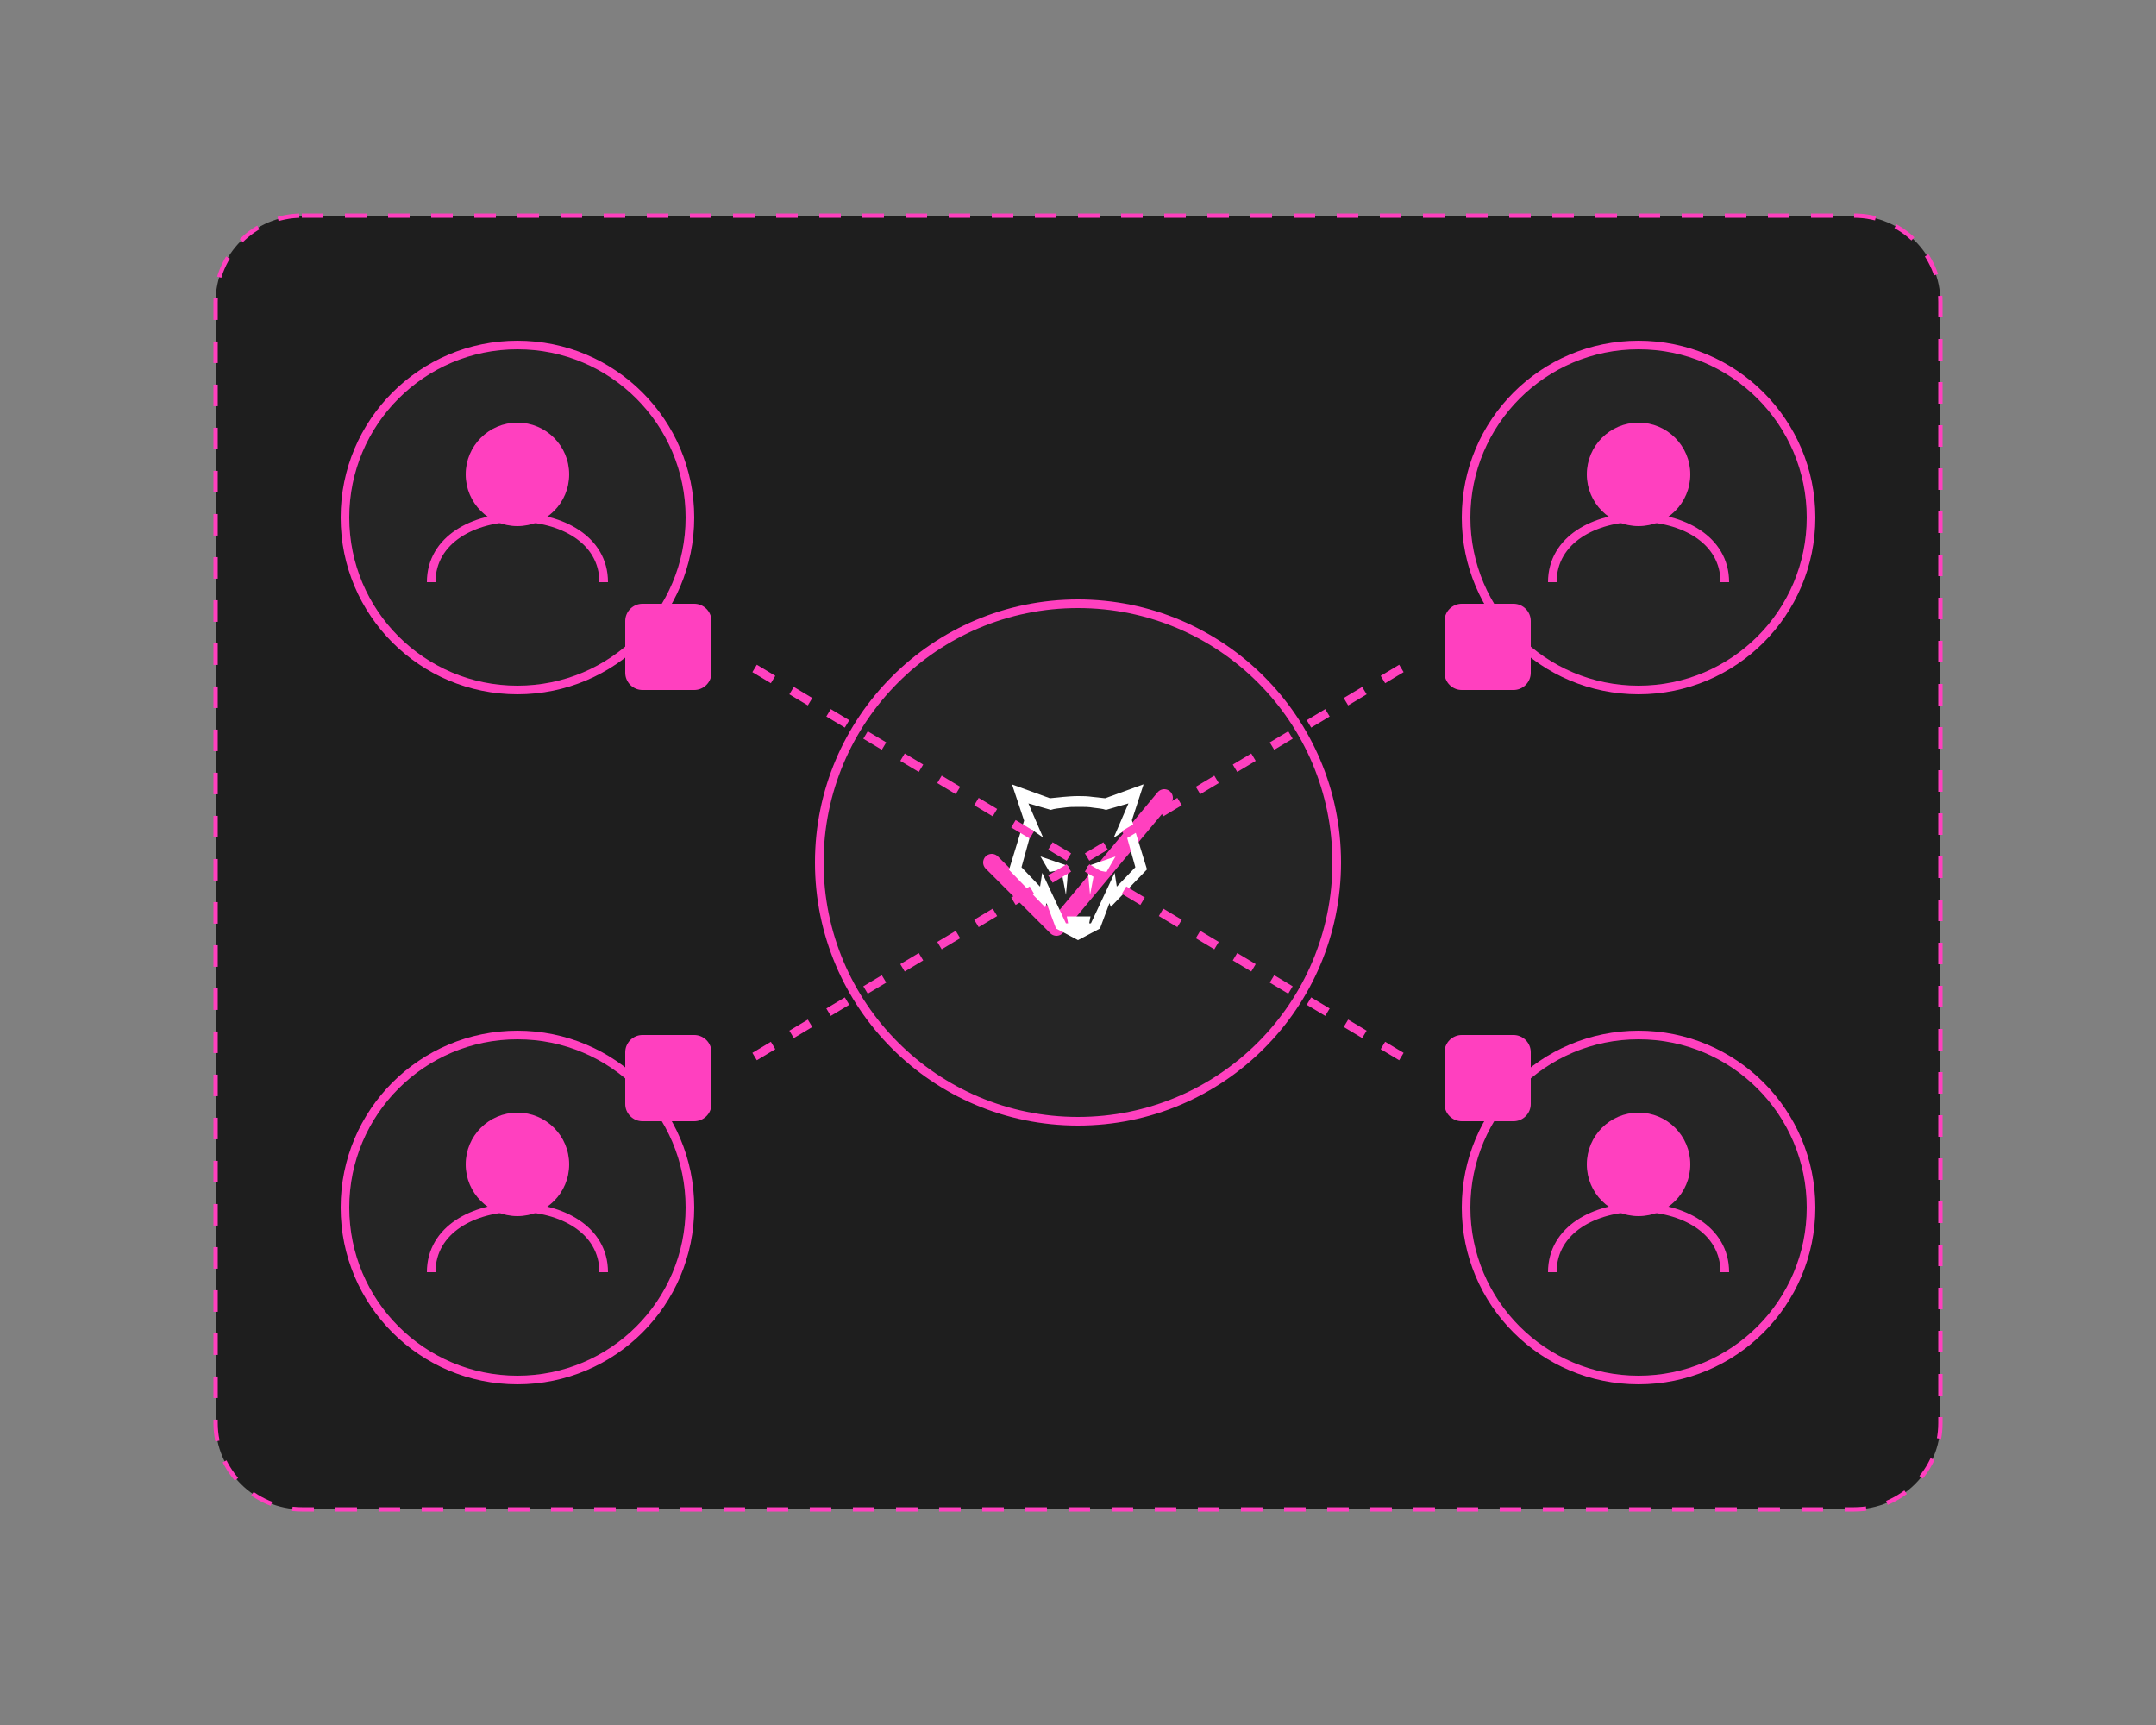 <?xml version="1.0" encoding="utf-8"?>
<!-- Generator: Adobe Illustrator 28.1.0, SVG Export Plug-In . SVG Version: 6.00 Build 0)  -->
<svg version="1.1" id="Camada_1" xmlns="http://www.w3.org/2000/svg" xmlns:xlink="http://www.w3.org/1999/xlink" x="0px" y="0px"
	 viewBox="0 0 500 400" style="enable-background:new 0 0 500 400;" xml:space="preserve">
<rect x="0" y="0" width="500" height="400" fill="#808080" stroke="none"/>
<style type="text/css">
	.st0{fill:#1E1E1E;stroke:#FF40BF;stroke-dasharray:5,5;}
	.st1{fill:#252525;stroke:#FF40BF;stroke-width:2;}
	.st2{fill:none;stroke:#FF40BF;stroke-width:4;stroke-linecap:round;stroke-linejoin:round;}
	.st3{fill:#FF40BF;}
	.st4{fill:none;stroke:#FF40BF;stroke-width:2;}
	.st5{fill:#FFFFFF;}
	.st6{fill:none;stroke:#FF40BF;stroke-width:2;stroke-dasharray:5,5;}
</style>
<path class="st0" d="M70,50h360c11,0,20,9,20,20v260c0,11-9,20-20,20H70c-11,0-20-9-20-20V70C50,59,59,50,70,50z"/>
<circle class="st1" cx="250" cy="200" r="60"/>
<path class="st2" d="M230,200l15,15l25-30"/>
<circle class="st1" cx="120" cy="120" r="40"/>
<circle class="st3" cx="120" cy="110" r="12"/>
<path class="st4" d="M100,135c0-10,10-15,20-15s20,5,20,15"/>
<circle class="st1" cx="380" cy="120" r="40"/>
<circle class="st3" cx="380" cy="110" r="12"/>
<path class="st4" d="M360,135c0-10,10-15,20-15s20,5,20,15"/>
<circle class="st1" cx="120" cy="280" r="40"/>
<circle class="st3" cx="120" cy="270" r="12"/>
<path class="st4" d="M100,295c0-10,10-15,20-15s20,5,20,15"/>
<circle class="st1" cx="380" cy="280" r="40"/>
<circle class="st3" cx="380" cy="270" r="12"/>
<path class="st4" d="M360,295c0-10,10-15,20-15s20,5,20,15"/>
<path class="st5" d="M234.7,181.9l8.8,3.2c0.9-0.1,1.9-0.2,2.9-0.3c1.4-0.1,2.3-0.2,3.5-0.2l0,0l0,0l0,0h0.1l0,0h0.1l0,0
	c1.2,0,2,0,3.4,0.2c1,0.1,2,0.2,2.8,0.3l8.8-3.2l0,0h0.1l-2.7,8.3l3.5,11.4l-8.4,8.7l0,0l0,0l-0.3-0.9l-2.2,5.9L250,218l0,0l0,0l0,0
	l0,0l0,0l0,0l-5.1-2.7l-2.2-5.9l-0.3,1l-8.4-8.7l3.5-11.4L234.7,181.9z M250,187.1L250,187.1L250,187.1L250,187.1L250,187.1
	c-1,0-2.1,0-3.4,0.2c-0.8,0.1-2.1,0.2-2.9,0.5l-5.2-1.5l3.4,7.9l-2.6-1.8l-2.4,8.7l4.3,4.5l0.5-3.2l5.5,11.7h0.5l-0.3-1.6h2.7l0,0
	l0,0h2.7h0.1l-0.3,1.6h0.4l5.5-11.7v0.1v-0.1l0.5,3.2l4.3-4.5l-2.4-8.6l-2.5,1.7l0,0h-0.1l3.4-7.9l-5.2,1.5l0,0l0,0
	c-0.8-0.3-2.1-0.4-2.9-0.5c-1.1-0.2-2.1-0.2-3-0.2l0,0l0,0l0,0C250.3,187.1,250.1,187.1,250,187.1L250,187.1L250,187.1z
	 M258.7,198.6l-6.4,2.2c0,1.1,0.1,2.3,0.2,3.5c0.1,1.1,0.2,2.2,0.3,3.2c0.4-1.9,0.7-3.9,1.1-5.8l2.7,0.5L258.7,198.6z M241.3,198.6
	l6.4,2.2c0,1.1-0.1,2.3-0.2,3.5c-0.1,1.1-0.2,2.2-0.3,3.2c-0.4-1.9-0.7-3.9-1.1-5.8l-2.7,0.5L241.3,198.6z"/>
<path class="st6" d="M175,155l75,45"/>
<path class="st6" d="M325,155l-75,45"/>
<path class="st6" d="M175,245l75-45"/>
<path class="st6" d="M325,245l-75-45"/>
<path class="st3" d="M149,140h12c2.2,0,4,1.8,4,4v12c0,2.2-1.8,4-4,4h-12c-2.2,0-4-1.8-4-4v-12C145,141.8,146.8,140,149,140z"/>
<path class="st3" d="M339,140h12c2.2,0,4,1.8,4,4v12c0,2.2-1.8,4-4,4h-12c-2.2,0-4-1.8-4-4v-12C335,141.8,336.8,140,339,140z"/>
<path class="st3" d="M149,240h12c2.2,0,4,1.8,4,4v12c0,2.2-1.8,4-4,4h-12c-2.2,0-4-1.8-4-4v-12C145,241.8,146.8,240,149,240z"/>
<path class="st3" d="M339,240h12c2.2,0,4,1.8,4,4v12c0,2.2-1.8,4-4,4h-12c-2.2,0-4-1.8-4-4v-12C335,241.8,336.8,240,339,240z"/>
</svg>
